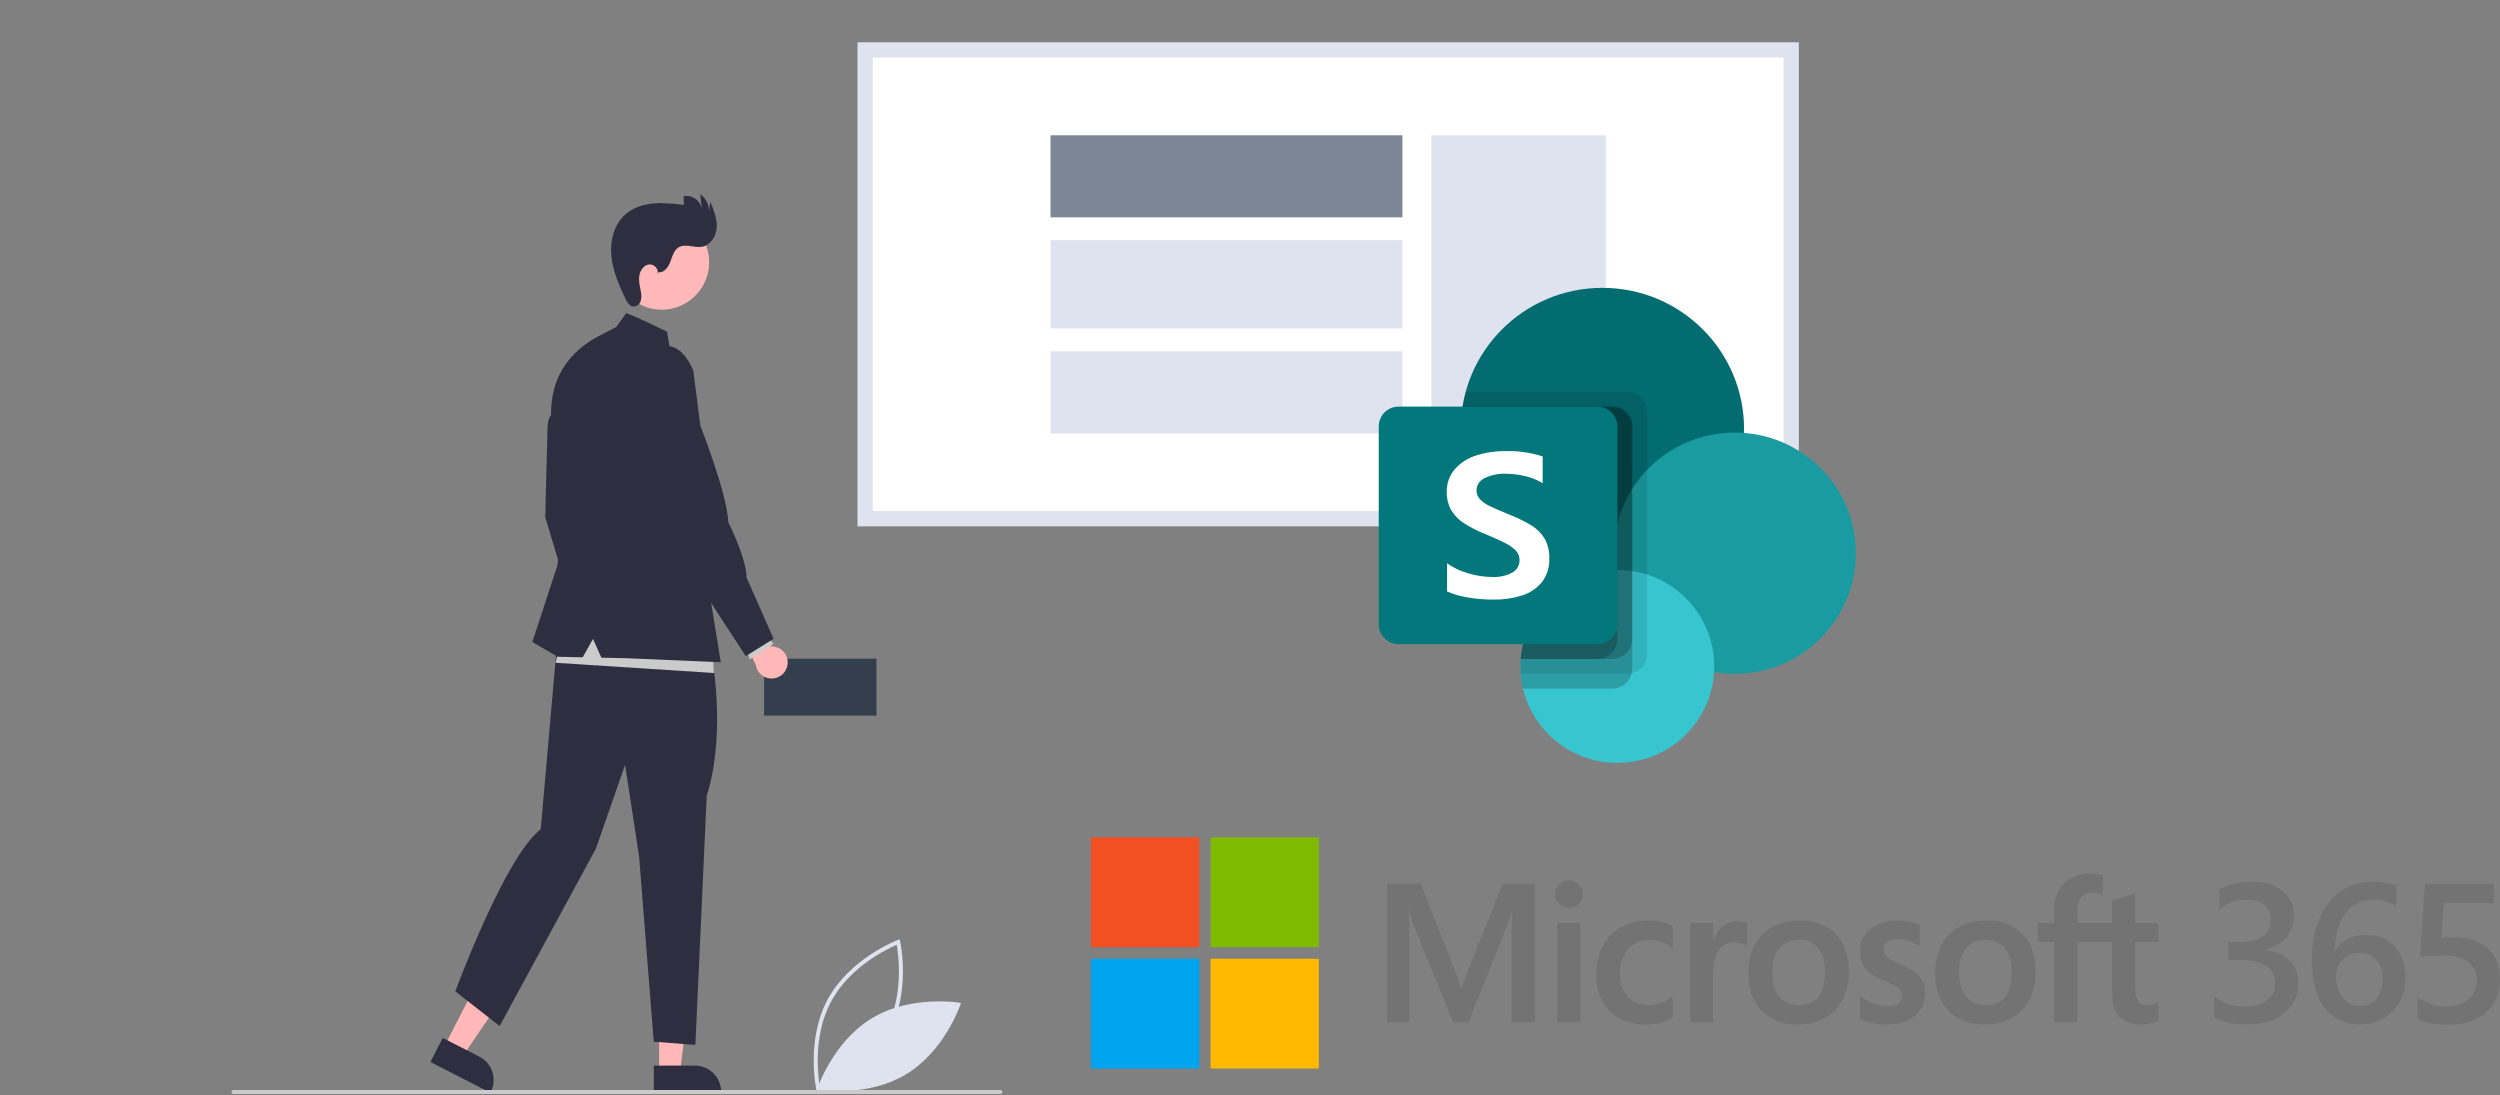 <svg viewBox="0 0 1242 544" fill="none" xmlns="http://www.w3.org/2000/svg">
<rect x="0" y="0" width="1242" height="544" fill="#808080" stroke="none"/>
<g clip-path="url(#clip0)">
<path d="M405.62 541.713C405.564 541.468 400.18 516.915 411.176 496.522C422.172 476.131 445.644 467.138 445.88 467.049L446.953 466.646L447.206 467.765C447.262 468.01 452.646 492.562 441.65 512.955C430.654 533.347 407.182 542.34 406.946 542.429L405.872 542.831L405.62 541.713ZM445.481 469.375C440.78 471.398 422.224 480.249 412.936 497.472C403.648 514.696 406.451 535.065 407.344 540.103C412.044 538.085 430.593 529.247 439.889 512.006C449.177 494.782 446.375 474.415 445.481 469.375Z" fill="#DFE3EF"/>
<path d="M433.246 505.802C413.485 517.69 405.875 541.304 405.875 541.304C405.875 541.304 430.303 545.643 450.063 533.755C469.824 521.866 477.434 498.252 477.434 498.252C477.434 498.252 453.007 493.913 433.246 505.802Z" fill="#DFE3EF"/>
<path d="M379.598 355.512H435.425V327.25H379.598V355.512Z" fill="#333F4C"/>
<path d="M391.264 330.051C391.405 328.899 391.292 327.73 390.933 326.627C390.574 325.524 389.977 324.513 389.184 323.665C388.392 322.818 387.423 322.154 386.347 321.721C385.27 321.289 384.112 321.097 382.953 321.16L375.1 304.812L364.001 307.162L375.416 330.093C375.652 332.032 376.59 333.818 378.054 335.111C379.518 336.404 381.406 337.116 383.359 337.111C385.312 337.106 387.196 336.384 388.653 335.083C390.11 333.782 391.039 331.991 391.264 330.051H391.264Z" fill="#FFB7B7"/>
<path d="M220.767 519.858L230.004 524.585L252.634 491.205L239 484.228L220.767 519.858Z" fill="#FFB7B7"/>
<path d="M219.954 515.636L238.145 524.946L238.146 524.946C241.221 526.52 243.544 529.25 244.605 532.537C245.667 535.824 245.379 539.398 243.806 542.472L243.613 542.849L213.828 527.606L219.954 515.636Z" fill="#2F2E41"/>
<path d="M327.454 532.791L337.83 532.79L342.767 492.766H327.452L327.454 532.791Z" fill="#FFB7B7"/>
<path d="M324.807 529.403L345.242 529.402H345.243C348.697 529.402 352.009 530.774 354.451 533.216C356.894 535.659 358.266 538.971 358.266 542.425V542.848L324.807 542.849L324.807 529.403Z" fill="#2F2E41"/>
<path d="M278.916 206.321C278.916 206.321 271.967 200.997 271.967 214.001L270.87 256.974L283.122 297.569L290.253 284.403L287.328 255.876L278.916 206.321Z" fill="#2F2E41"/>
<path d="M353.247 323.858C353.247 323.858 361.305 363.099 351.098 395.303L345.458 519.124L324.776 517.513L317.524 425.654L310.541 379.994L296.037 421.625L248.228 509.723L226.203 492.534C226.203 492.534 250.61 425.938 268.641 411.956L277.684 308.96L353.247 323.858Z" fill="#2F2E41"/>
<path d="M328.732 153.856C341.755 153.856 352.313 143.298 352.313 130.275C352.313 117.251 341.755 106.693 328.732 106.693C315.708 106.693 305.15 117.251 305.15 130.275C305.15 143.298 315.708 153.856 328.732 153.856Z" fill="#FFB8B8"/>
<path d="M327.063 135.276C329.89 135.644 332.022 132.752 333.011 130.078C334 127.404 334.754 124.292 337.211 122.848C340.569 120.875 344.865 123.248 348.705 122.597C353.041 121.861 355.861 117.266 356.082 112.873C356.303 108.481 354.555 104.256 352.84 100.206L352.241 105.239C352.321 103.533 351.962 101.835 351.198 100.308C350.435 98.78 349.292 97.474 347.879 96.515L348.651 103.9C348.487 102.881 348.123 101.905 347.58 101.027C347.038 100.149 346.327 99.387 345.489 98.784C344.651 98.181 343.703 97.75 342.698 97.515C341.693 97.28 340.651 97.246 339.633 97.414L339.755 101.815C334.746 101.219 329.694 100.623 324.671 101.076C319.647 101.53 314.589 103.119 310.782 106.428C305.087 111.376 303.007 119.525 303.705 127.037C304.403 134.549 307.505 141.606 310.736 148.423C311.55 150.139 312.674 152.074 314.56 152.293C315.415 152.305 316.25 152.032 316.932 151.517C317.615 151.003 318.107 150.276 318.331 149.451C318.737 147.786 318.721 146.047 318.286 144.39C317.809 141.858 317.208 139.27 317.656 136.732C318.104 134.195 319.93 131.688 322.487 131.377C325.045 131.066 327.662 133.989 326.433 136.253L327.063 135.276Z" fill="#2F2E41"/>
<path d="M354.706 334.352L275.991 329.274L281.915 304.729L353.859 320.81L354.706 334.352Z" fill="#CBCBCB"/>
<path d="M306.162 162.435L311.099 155.58C311.099 155.58 316.618 157.455 331.397 164.812L332.441 171.234L358.095 329.021L311.465 327.01L298.767 326.74L294.611 317.425L289.487 326.542L277.087 326.278L264.47 318.964L276.904 280.929L280.927 246.185L274.71 213.453C274.71 213.453 266.886 183.396 297.019 167.189L306.162 162.435Z" fill="#2F2E41"/>
<path d="M370.787 321.656L372.48 327.581L384.329 319.864L379.858 314.745L370.787 321.656Z" fill="#CBCBCB"/>
<path d="M314.982 181.506C314.982 181.506 333.351 158.056 344.453 184.192L347.953 211.581C347.953 211.581 361.402 245.626 361.807 259.4C361.807 259.4 370.925 277.377 370.841 286.82L384.33 317.357L370.495 325.946L332.206 267.239L314.982 181.506Z" fill="#2F2E41"/>
<path d="M497 543.515H116C115.735 543.515 115.48 543.409 115.293 543.222C115.105 543.034 115 542.78 115 542.515C115 542.249 115.105 541.995 115.293 541.808C115.48 541.62 115.735 541.515 116 541.515H497C497.265 541.515 497.52 541.62 497.707 541.808C497.895 541.995 498 542.249 498 542.515C498 542.78 497.895 543.034 497.707 543.222C497.52 543.409 497.265 543.515 497 543.515Z" fill="#CBCBCB"/>
<path d="M429.795 257.7H889.857V24.795H429.795V257.7Z" fill="white"/>
<path d="M893.653 261.495H426V21H893.653V261.495ZM433.59 253.905H886.062V28.59H433.59V253.905Z" fill="#DFE3EF"/>
<path d="M797.763 67.211H711.084V215.287H797.763V67.211Z" fill="#DFE3EF"/>
<path d="M696.723 67.208H521.89V107.968H696.723V67.208Z" fill="#7c8795"/>
<path d="M696.723 119.318H521.89V163.174H696.723V119.318Z" fill="#DFE3EF"/>
<path d="M696.723 174.524H521.89V215.284H696.723V174.524Z" fill="#DFE3EF"/>
</g>
<g clip-path="url(#clip1)">
<path d="M796.074 283.125C834.939 283.125 866.445 251.757 866.445 213.062C866.445 174.368 834.939 143 796.074 143C757.209 143 725.703 174.368 725.703 213.062C725.703 251.757 757.209 283.125 796.074 283.125Z" fill="#036C70"/>
<path d="M861.815 334.75C895.055 334.75 922.001 307.922 922.001 274.828C922.001 241.734 895.055 214.906 861.815 214.906C828.576 214.906 801.63 241.734 801.63 274.828C801.63 307.922 828.576 334.75 861.815 334.75Z" fill="#1A9BA1"/>
<path d="M803.481 379C830.073 379 851.63 357.538 851.63 331.062C851.63 304.587 830.073 283.125 803.481 283.125C776.89 283.125 755.333 304.587 755.333 331.062C755.333 357.538 776.89 379 803.481 379Z" fill="#37C6D0"/>
<path opacity="0.1" d="M808.422 194.625H728.17C725.331 205.019 724.937 215.925 727.016 226.495C729.096 237.066 733.595 247.017 740.162 255.577C746.73 264.137 755.19 271.074 764.887 275.852C774.583 280.629 785.255 283.118 796.074 283.125C798.126 283.125 800.155 283.029 802.17 282.86L802.207 283.14C789.662 283.47 777.743 288.664 768.987 297.616C760.232 306.567 755.332 318.568 755.333 331.062C755.333 332.301 755.38 333.531 755.474 334.75H808.422C811.039 334.742 813.546 333.704 815.396 331.862C817.246 330.02 818.289 327.524 818.296 324.919V204.456C818.289 201.851 817.246 199.355 815.396 197.513C813.546 195.671 811.039 194.633 808.422 194.625V194.625Z" fill="black"/>
<path opacity="0.2" d="M801.017 202H726.572C724.97 212.01 725.568 222.246 728.325 232.003C731.081 241.761 735.929 250.807 742.536 258.518C749.143 266.23 757.351 272.423 766.594 276.671C775.837 280.919 785.895 283.121 796.076 283.125C798.128 283.125 800.157 283.029 802.172 282.86L802.209 283.14C795.053 283.333 788.029 285.112 781.65 288.347C775.271 291.582 769.695 296.192 765.33 301.841C760.964 307.49 757.917 314.037 756.411 321.005C754.905 327.973 754.978 335.188 756.624 342.125H801.017C803.633 342.117 806.14 341.079 807.99 339.237C809.84 337.395 810.883 334.899 810.891 332.294V211.831C810.883 209.226 809.84 206.73 807.99 204.888C806.14 203.046 803.633 202.008 801.017 202V202Z" fill="black"/>
<path opacity="0.2" d="M801.017 202H726.572C724.97 212.01 725.568 222.246 728.325 232.003C731.081 241.761 735.929 250.807 742.536 258.518C749.143 266.23 757.351 272.423 766.594 276.671C775.837 280.919 785.895 283.121 796.076 283.125C798.128 283.125 800.157 283.029 802.172 282.86L802.209 283.14C790.303 283.451 778.935 288.146 770.302 296.316C761.669 304.486 756.384 315.552 755.468 327.375H801.017C803.633 327.367 806.14 326.329 807.99 324.487C809.84 322.645 810.883 320.149 810.891 317.544V211.831C810.883 209.226 809.84 206.73 807.99 204.888C806.14 203.046 803.633 202.008 801.017 202V202Z" fill="black"/>
<path opacity="0.2" d="M793.609 202H726.572C724.97 212.01 725.568 222.246 728.325 232.003C731.081 241.761 735.929 250.807 742.536 258.518C749.143 266.23 757.351 272.423 766.594 276.671C775.837 280.919 785.895 283.121 796.076 283.125C798.128 283.125 800.157 283.029 802.172 282.86L802.209 283.14C790.303 283.451 778.935 288.146 770.302 296.316C761.669 304.486 756.384 315.552 755.468 327.375H793.609C796.226 327.367 798.733 326.329 800.583 324.487C802.433 322.645 803.475 320.149 803.483 317.544V211.831C803.475 209.226 802.433 206.73 800.583 204.888C798.733 203.046 796.226 202.008 793.609 202V202Z" fill="black"/>
<path d="M694.835 202H793.606C796.225 202 798.736 203.036 800.588 204.879C802.44 206.723 803.48 209.224 803.48 211.831V310.169C803.48 312.776 802.44 315.277 800.588 317.121C798.736 318.964 796.225 320 793.606 320H694.835C692.216 320 689.705 318.964 687.853 317.121C686.001 315.277 684.961 312.776 684.961 310.169V211.831C684.961 209.224 686.001 206.723 687.853 204.879C689.705 203.036 692.216 202 694.835 202V202Z" fill="#03787C"/>
<path d="M726.96 259.71C724.465 258.062 722.382 255.867 720.871 253.294C719.4 250.605 718.667 247.578 718.745 244.517C718.616 240.375 720.022 236.33 722.694 233.152C725.499 229.969 729.127 227.613 733.183 226.338C737.806 224.822 742.649 224.074 747.516 224.125C753.916 223.891 760.308 224.782 766.398 226.758V240.033C763.751 238.437 760.869 237.265 757.857 236.56C754.587 235.759 751.231 235.358 747.864 235.365C744.316 235.237 740.79 235.979 737.597 237.526C736.392 238.044 735.366 238.902 734.643 239.993C733.921 241.085 733.534 242.362 733.531 243.669C733.516 245.288 734.135 246.849 735.257 248.02C736.589 249.395 738.163 250.515 739.901 251.324C741.847 252.288 744.751 253.566 748.612 255.159C749.041 255.293 749.46 255.458 749.864 255.654C753.674 257.138 757.349 258.944 760.849 261.052C763.503 262.68 765.729 264.912 767.346 267.564C769.011 270.565 769.822 273.962 769.694 277.388C769.883 281.641 768.576 285.828 765.998 289.225C763.424 292.346 759.985 294.644 756.109 295.833C751.552 297.257 746.795 297.946 742.02 297.875C737.745 297.892 733.478 297.542 729.264 296.828C725.697 296.265 722.214 295.264 718.894 293.849V279.821C722.07 282.079 725.62 283.764 729.383 284.8C733.121 285.962 737.008 286.583 740.923 286.643C744.55 286.874 748.17 286.108 751.39 284.431C752.488 283.803 753.395 282.891 754.015 281.791C754.634 280.691 754.943 279.445 754.909 278.184C754.916 277.297 754.746 276.418 754.407 275.597C754.069 274.776 753.57 274.031 752.938 273.405C751.347 271.854 749.507 270.578 747.494 269.629C745.178 268.469 741.755 266.945 737.227 265.057C733.635 263.619 730.196 261.828 726.96 259.71V259.71Z" fill="white"/>
</g>
<g clip-path="url(#clip2)">
<path d="M595.807 416.001H542V470.58H595.807V416.001Z" fill="#F25022"/>
<path d="M655.216 416H601.41V470.578H655.216V416Z" fill="#7FBA00"/>
<path d="M595.806 476.283H542V530.861H595.806V476.283Z" fill="#00A4EF"/>
<path d="M655.216 476.283H601.41V530.861H655.216V476.283Z" fill="#FFB900"/>
<path d="M729.191 482.181L726.012 491.205H725.831C725.263 489.091 724.311 486.091 722.821 482.28L705.808 438.99H689.175V507.816H700.145V465.506C700.145 462.895 700.09 459.739 699.981 456.127C699.925 454.3 699.72 452.836 699.67 451.72H699.911C700.469 454.314 701.048 456.288 701.467 457.61L721.867 507.816H729.541L749.789 457.157C750.249 456.002 750.735 453.748 751.183 451.72H751.424C751.159 456.733 750.934 461.316 750.904 464.08V507.816H762.607V438.99H746.634L729.191 482.181Z" fill="#737373"/>
<path d="M785.062 458.494H773.624V507.816H785.062V458.494Z" fill="#737373"/>
<path d="M779.461 437.533C777.576 437.533 775.938 438.186 774.588 439.471C773.234 440.762 772.547 442.391 772.547 444.31C772.547 446.198 773.226 447.794 774.565 449.053C775.899 450.308 777.547 450.942 779.461 450.942C781.376 450.942 783.03 450.308 784.379 449.055C785.736 447.794 786.424 446.198 786.424 444.31C786.424 442.457 785.753 440.848 784.433 439.524C783.114 438.203 781.441 437.533 779.461 437.533" fill="#737373"/>
<path d="M825.556 458C823.356 457.539 821.207 457.305 819.164 457.305C813.915 457.305 809.235 458.445 805.254 460.698C801.265 462.951 798.178 466.171 796.082 470.266C793.989 474.351 792.93 479.119 792.93 484.438C792.93 489.099 793.959 493.374 795.99 497.144C798.026 500.922 800.904 503.875 804.549 505.924C808.192 507.968 812.398 509.007 817.055 509.007C822.49 509.007 827.133 507.904 830.852 505.73L831.003 505.641V495.013L830.522 495.368C828.835 496.614 826.951 497.609 824.926 498.323C822.903 499.039 821.06 499.402 819.446 499.402C814.958 499.402 811.356 497.977 808.739 495.168C806.119 492.356 804.79 488.412 804.79 483.442C804.79 478.44 806.173 474.389 808.905 471.402C811.63 468.421 815.239 466.91 819.633 466.91C823.395 466.91 827.057 468.202 830.522 470.752L831.003 471.105V459.906L830.849 459.817C829.544 459.077 827.764 458.466 825.556 458" fill="#737373"/>
<path d="M863.244 457.637C860.371 457.637 857.799 458.574 855.594 460.419C853.661 462.039 852.264 464.261 851.194 467.034H851.073V458.493H839.636V507.815H851.073V482.585C851.073 478.294 852.033 474.769 853.923 472.109C855.792 469.479 858.28 468.145 861.321 468.145C862.353 468.145 863.509 468.318 864.761 468.657C866 468.997 866.898 469.365 867.427 469.752L867.909 470.104V458.407L867.724 458.328C866.66 457.869 865.152 457.637 863.244 457.637Z" fill="#737373"/>
<path d="M894.311 457.305C886.291 457.305 879.923 459.688 875.383 464.39C870.844 469.088 868.544 475.594 868.544 483.727C868.544 491.449 870.791 497.659 875.22 502.186C879.65 506.71 885.68 509.006 893.138 509.006C900.908 509.006 907.152 506.59 911.691 501.825C916.227 497.064 918.528 490.623 918.528 482.679C918.528 474.832 916.37 468.576 912.113 464.082C907.854 459.585 901.863 457.305 894.311 457.305V457.305ZM903.404 495.283C901.256 498.017 898.023 499.402 893.794 499.402C889.592 499.402 886.277 497.99 883.944 495.205C881.595 492.406 880.404 488.417 880.404 483.345C880.404 478.117 881.595 474.022 883.944 471.176C886.281 468.345 889.563 466.91 893.701 466.91C897.714 466.91 900.911 468.281 903.201 470.989C905.502 473.708 906.668 477.771 906.668 483.06C906.668 488.418 905.57 492.529 903.404 495.283" fill="#737373"/>
<path d="M943.894 478.874C940.288 477.405 937.978 476.186 937.029 475.254C936.11 474.349 935.643 473.073 935.643 471.454C935.643 470.02 936.22 468.869 937.403 467.94C938.592 467.004 940.249 466.529 942.328 466.529C944.259 466.529 946.233 466.838 948.195 467.444C950.154 468.049 951.879 468.86 953.318 469.853L953.793 470.18V459.454L953.608 459.375C952.282 458.799 950.533 458.304 948.409 457.904C946.29 457.507 944.371 457.305 942.703 457.305C937.248 457.305 932.737 458.72 929.289 461.511C925.823 464.318 924.064 467.998 924.064 472.453C924.064 474.768 924.445 476.826 925.191 478.567C925.941 480.319 927.106 481.863 928.653 483.155C930.183 484.436 932.553 485.78 935.69 487.149C938.325 488.247 940.292 489.18 941.544 489.914C942.764 490.633 943.631 491.357 944.119 492.06C944.596 492.749 944.839 493.691 944.839 494.856C944.839 498.172 942.391 499.782 937.358 499.782C935.489 499.782 933.36 499.387 931.028 498.607C928.692 497.829 926.511 496.707 924.546 495.273L924.064 494.923V506.232L924.24 506.314C925.879 507.08 927.944 507.729 930.38 508.238C932.814 508.748 935.02 509.006 936.934 509.006C942.855 509.006 947.62 507.583 951.097 504.778C954.596 501.953 956.371 498.185 956.371 493.573C956.371 490.249 955.417 487.397 953.534 485.099C951.665 482.819 948.421 480.724 943.894 478.874" fill="#737373"/>
<path d="M987.125 457.305C979.106 457.305 972.74 459.688 968.198 464.39C963.66 469.088 961.359 475.594 961.359 483.727C961.359 491.449 963.605 497.659 968.036 502.186C972.466 506.71 978.494 509.006 985.954 509.006C993.725 509.006 999.966 506.59 1004.51 501.825C1009.04 497.064 1011.34 490.623 1011.34 482.679C1011.34 474.832 1009.19 468.576 1004.93 464.082C1000.67 459.585 994.678 457.305 987.125 457.305V457.305ZM996.221 495.283C994.072 498.017 990.837 499.402 986.61 499.402C982.408 499.402 979.093 497.99 976.759 495.205C974.411 492.406 973.22 488.417 973.22 483.345C973.22 478.117 974.412 474.022 976.761 471.176C979.095 468.345 982.377 466.91 986.517 466.91C990.529 466.91 993.727 468.281 996.017 470.989C998.318 473.708 999.485 477.771 999.485 483.06C999.485 488.418 998.384 492.529 996.221 495.283" fill="#737373"/>
<path d="M1072.33 467.955V458.493H1060.75V443.782L1060.36 443.904L1049.48 447.281L1049.26 447.348V458.493H1032.1V452.284C1032.1 449.394 1032.74 447.181 1034 445.708C1035.25 444.246 1037.03 443.506 1039.3 443.506C1040.94 443.506 1042.63 443.898 1044.34 444.67L1044.76 444.862V434.896L1044.56 434.824C1042.97 434.243 1040.81 433.949 1038.13 433.949C1034.75 433.949 1031.68 434.698 1029 436.173C1026.32 437.655 1024.22 439.768 1022.74 442.455C1021.27 445.137 1020.52 448.236 1020.52 451.665V458.493H1012.46V467.955H1020.52V507.817H1032.1V467.955H1049.26V493.287C1049.26 503.718 1054.12 509.006 1063.68 509.006C1065.25 509.006 1066.91 508.819 1068.6 508.452C1070.32 508.076 1071.49 507.7 1072.18 507.3L1072.33 507.212V497.658L1071.86 497.975C1071.23 498.402 1070.45 498.749 1069.53 499.007C1068.61 499.269 1067.84 499.4 1067.25 499.4C1065 499.4 1063.35 498.789 1062.32 497.58C1061.28 496.36 1060.75 494.228 1060.75 491.241V467.955H1072.33Z" fill="#737373"/>
<path d="M1099.92 505.268V494.836C1104.43 498.377 1109.52 500.147 1115.19 500.147C1119.8 500.147 1123.47 499.111 1126.21 497.037C1128.98 494.963 1130.37 492.156 1130.37 488.615C1130.37 480.831 1124.36 476.939 1112.34 476.939H1106.97V468.038H1112.1C1122.76 468.038 1128.1 464.37 1128.1 457.032C1128.1 450.269 1123.94 446.887 1115.62 446.887C1110.98 446.887 1106.62 448.53 1102.53 451.816V441.959C1107.23 439.343 1112.79 438.035 1119.2 438.035C1125.36 438.035 1130.29 439.566 1133.99 442.629C1137.7 445.691 1139.55 449.615 1139.55 454.4C1139.55 463.428 1134.91 469.235 1125.63 471.819V472.01C1130.62 472.489 1134.57 474.227 1137.47 477.226C1140.37 480.193 1141.82 483.909 1141.82 488.376C1141.82 494.533 1139.49 499.509 1134.81 503.306C1130.14 507.07 1123.99 508.952 1116.35 508.952C1109.49 508.952 1104.01 507.724 1099.92 505.268Z" fill="#737373"/>
<path d="M1195.05 485.744C1195.05 489.189 1194.47 492.331 1193.31 495.171C1192.18 498.01 1190.61 500.466 1188.58 502.54C1186.55 504.582 1184.13 506.177 1181.33 507.325C1178.55 508.442 1175.54 509 1172.29 509C1168.81 509 1165.6 508.33 1162.67 506.99C1159.77 505.65 1157.25 503.657 1155.13 501.009C1153.03 498.361 1151.41 495.075 1150.25 491.151C1149.09 487.195 1148.51 482.617 1148.51 477.417C1148.51 471.069 1149.26 465.438 1150.78 460.525C1152.32 455.613 1154.43 451.497 1157.11 448.179C1159.78 444.862 1162.93 442.341 1166.53 440.619C1170.14 438.896 1174.04 438.035 1178.23 438.035C1180.84 438.035 1183.21 438.21 1185.34 438.561C1187.5 438.912 1189.22 439.39 1190.51 439.997V449.998C1188.87 449.168 1187.11 448.467 1185.24 447.892C1183.37 447.318 1181.23 447.031 1178.81 447.031C1176.11 447.031 1173.61 447.573 1171.32 448.658C1169.03 449.743 1167.05 451.338 1165.37 453.443C1163.73 455.517 1162.43 458.101 1161.46 461.195C1160.53 464.258 1160.04 467.799 1160.01 471.819H1160.3C1161.78 469.554 1163.78 467.767 1166.29 466.459C1168.84 465.151 1171.82 464.497 1175.24 464.497C1178.26 464.497 1180.99 464.992 1183.4 465.981C1185.85 466.938 1187.93 468.341 1189.64 470.192C1191.38 472.01 1192.72 474.243 1193.65 476.891C1194.59 479.507 1195.05 482.458 1195.05 485.744V485.744ZM1183.74 486.653C1183.74 484.675 1183.5 482.873 1183.02 481.246C1182.57 479.619 1181.86 478.231 1180.89 477.082C1179.96 475.902 1178.76 474.993 1177.31 474.355C1175.9 473.717 1174.22 473.398 1172.29 473.398C1170.35 473.398 1168.65 473.749 1167.16 474.451C1165.71 475.12 1164.49 476.014 1163.49 477.13C1162.49 478.247 1161.73 479.523 1161.22 480.958C1160.73 482.394 1160.49 483.862 1160.49 485.361C1160.49 486.988 1160.72 488.663 1161.17 490.385C1161.65 492.076 1162.38 493.623 1163.34 495.027C1164.31 496.431 1165.54 497.595 1167.02 498.52C1168.53 499.414 1170.32 499.86 1172.38 499.86C1174.22 499.86 1175.85 499.525 1177.27 498.855C1178.68 498.185 1179.86 497.26 1180.79 496.08C1181.76 494.9 1182.49 493.512 1182.97 491.917C1183.48 490.29 1183.74 488.535 1183.74 486.653V486.653Z" fill="#737373"/>
<path d="M1201.06 506.225V495.553C1205.6 498.584 1210.21 500.099 1214.88 500.099C1219.59 500.099 1223.38 498.919 1226.24 496.558C1229.11 494.166 1230.54 490.992 1230.54 487.036C1230.54 483.144 1229.08 480.113 1226.15 477.944C1223.25 475.774 1219.07 474.69 1213.63 474.69C1211.76 474.69 1207.97 474.881 1202.27 475.264L1204.73 439.183H1238.86V448.658H1214.06L1212.9 465.837C1215.13 465.709 1217.14 465.646 1218.94 465.646C1226.29 465.646 1231.96 467.512 1235.96 471.244C1239.99 474.977 1242 480.081 1242 486.557C1242 493.352 1239.7 498.807 1235.09 502.923C1230.51 507.006 1224.21 509.048 1216.19 509.048C1209.42 509.048 1204.38 508.107 1201.06 506.225V506.225Z" fill="#737373"/>
</g>
<defs>
<clipPath id="clip0">
<rect width="922.431" height="543.515" fill="white"/>
</clipPath>
<clipPath id="clip1">
<rect width="238" height="236" fill="white" transform="translate(684 143)"/>
</clipPath>
<clipPath id="clip2">
<rect width="700" height="114.861" fill="white" transform="translate(542 416)"/>
</clipPath>
</defs>
</svg>
